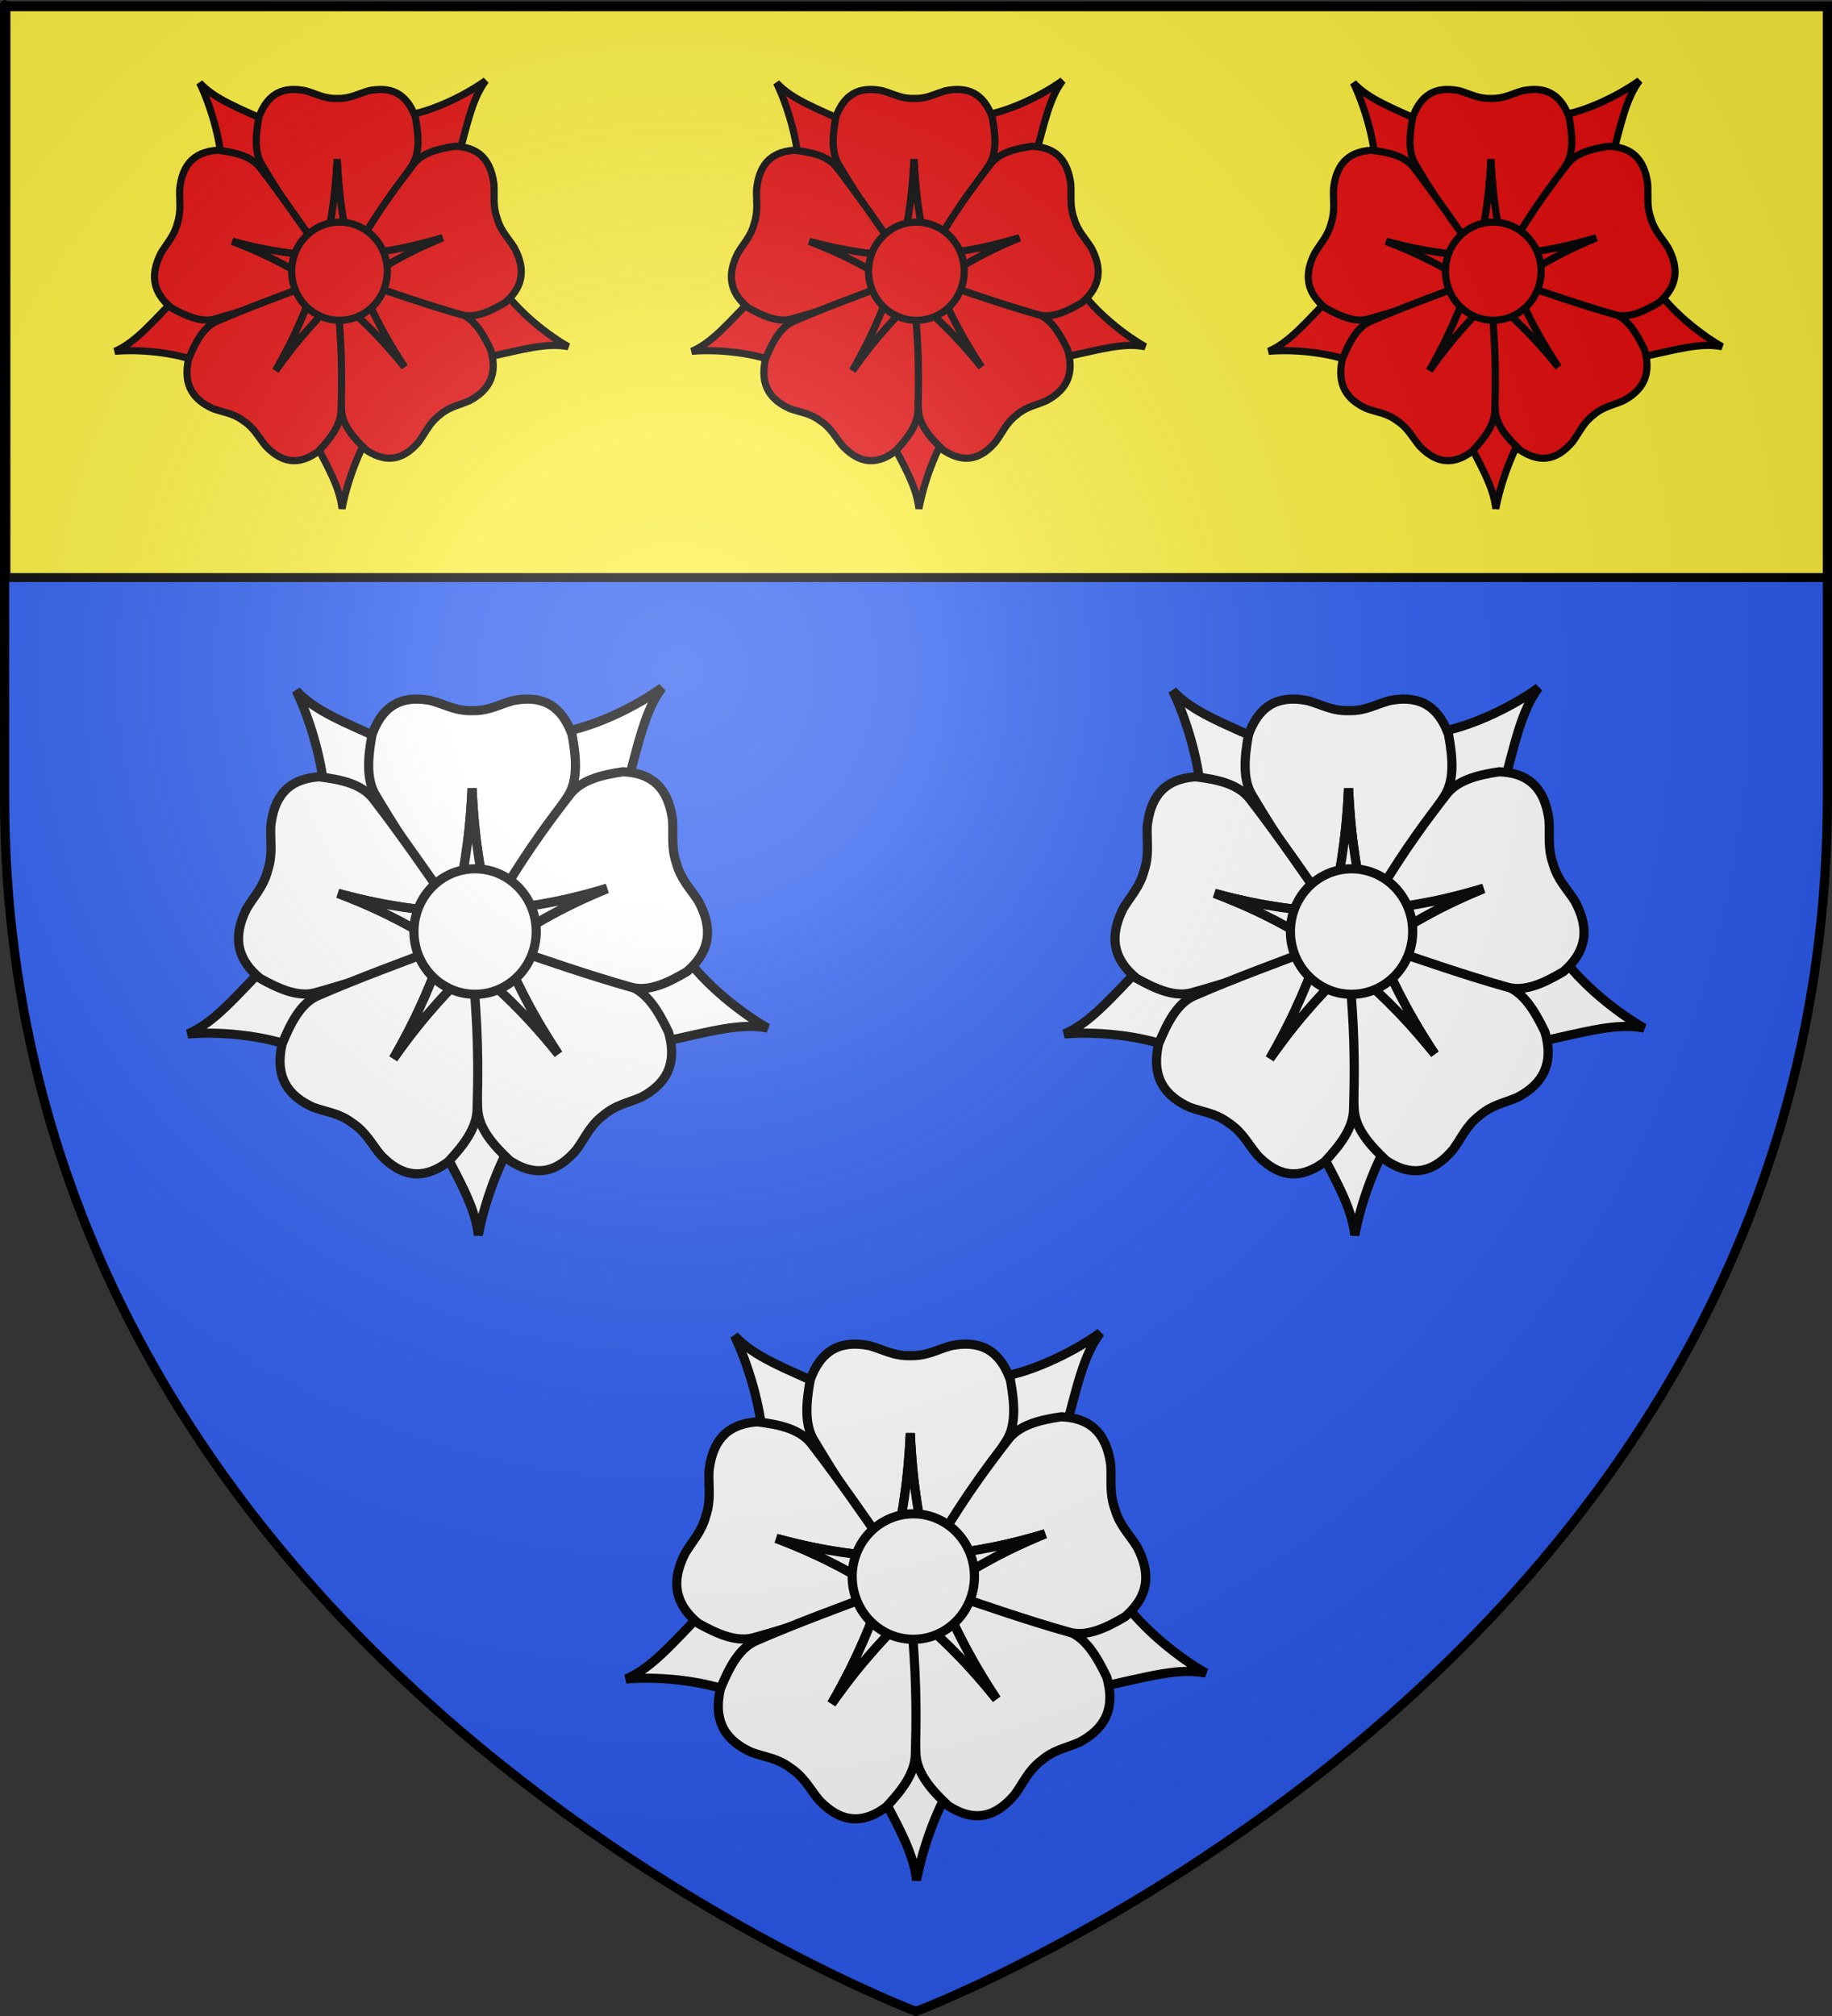 <?xml version="1.0" encoding="UTF-8" standalone="no"?>
<svg
   xmlns:dc="http://purl.org/dc/elements/1.1/"
   xmlns:cc="http://web.resource.org/cc/"
   xmlns:rdf="http://www.w3.org/1999/02/22-rdf-syntax-ns#"
   xmlns:svg="http://www.w3.org/2000/svg"
   xmlns="http://www.w3.org/2000/svg"
   xmlns:xlink="http://www.w3.org/1999/xlink"
   xmlns:sodipodi="http://sodipodi.sourceforge.net/DTD/sodipodi-0.dtd"
   xmlns:inkscape="http://www.inkscape.org/namespaces/inkscape"
   height="660"
   width="600"
   version="1.0"
   id="svg2"
   sodipodi:version="0.32"
   inkscape:version="0.44.1"
   sodipodi:docname="Blason Maisons-Laffitte01.svg"
   sodipodi:docbase="C:\Documents and Settings\Standard\Mes documents\Ouiqui\Blasons"
   inkscape:export-filename="/Users/olivier/Desktop/Blason Rouge/Blason_Vide_3D.png"
   inkscape:export-xdpi="144"
   inkscape:export-ydpi="144">
  <rect width="100%" height="100%" fill="#333333" stroke="none"/>
  <sodipodi:namedview
     inkscape:window-height="712"
     inkscape:window-width="1024"
     inkscape:pageshadow="2"
     inkscape:pageopacity="0.0"
     guidetolerance="10.0"
     gridtolerance="10.0"
     objecttolerance="10.0"
     borderopacity="1.0"
     bordercolor="#666666"
     pagecolor="#ffffff"
     id="base"
     showgrid="false"
     height="660px"
     inkscape:zoom="0.55390031"
     inkscape:cx="325.20985"
     inkscape:cy="301.68281"
     inkscape:window-x="-4"
     inkscape:window-y="-4"
     inkscape:current-layer="layer4"
     showguides="true"
     inkscape:guide-bbox="true" />
  <desc
     id="desc4">Flag of Canton of Valais (Wallis)</desc>
  <defs
     id="defs6">
    <linearGradient
       id="linearGradient2893">
      <stop
         style="stop-color:white;stop-opacity:0.314;"
         offset="0"
         id="stop2895" />
      <stop
         id="stop2897"
         offset="0.19"
         style="stop-color:white;stop-opacity:0.251;" />
      <stop
         style="stop-color:#6b6b6b;stop-opacity:0.125;"
         offset="0.6"
         id="stop2901" />
      <stop
         style="stop-color:black;stop-opacity:0.125;"
         offset="1"
         id="stop2899" />
    </linearGradient>
    <linearGradient
       id="linearGradient2885">
      <stop
         id="stop2887"
         offset="0"
         style="stop-color:white;stop-opacity:1;" />
      <stop
         style="stop-color:white;stop-opacity:1;"
         offset="0.229"
         id="stop2891" />
      <stop
         id="stop2889"
         offset="1"
         style="stop-color:black;stop-opacity:1;" />
    </linearGradient>
    <linearGradient
       id="linearGradient2955">
      <stop
         id="stop2867"
         offset="0"
         style="stop-color:#fd0000;stop-opacity:1;" />
      <stop
         style="stop-color:#e77275;stop-opacity:0.659;"
         offset="0.5"
         id="stop2873" />
      <stop
         style="stop-color:black;stop-opacity:0.323;"
         offset="1"
         id="stop2959" />
    </linearGradient>
    <radialGradient
       inkscape:collect="always"
       xlink:href="#linearGradient2955"
       id="radialGradient2961"
       cx="225.524"
       cy="218.901"
       fx="225.524"
       fy="218.901"
       r="300"
       gradientTransform="matrix(-4.167939e-4,2.183,-1.884,-3.599562e-4,615.597,-289.121)"
       gradientUnits="userSpaceOnUse" />
    <polygon
       id="star"
       transform="scale(53,53)"
       points="0,-1 0.588,0.809 -0.951,-0.309 0.951,-0.309 -0.588,0.809 0,-1 " />
    <clipPath
       id="clip">
      <path
         d="M 0,-200 L 0,600 L 300,600 L 300,-200 L 0,-200 z "
         id="path10" />
    </clipPath>
    <radialGradient
       inkscape:collect="always"
       xlink:href="#linearGradient2955"
       id="radialGradient1911"
       gradientUnits="userSpaceOnUse"
       gradientTransform="matrix(-4.167939e-4,2.183,-1.884,-3.599562e-4,615.597,-289.121)"
       cx="225.524"
       cy="218.901"
       fx="225.524"
       fy="218.901"
       r="300" />
    <radialGradient
       inkscape:collect="always"
       xlink:href="#linearGradient2955"
       id="radialGradient2865"
       gradientUnits="userSpaceOnUse"
       gradientTransform="matrix(0,1.749,-1.593,-1.049767e-7,551.788,-191.29)"
       cx="225.524"
       cy="218.901"
       fx="225.524"
       fy="218.901"
       r="300" />
    <radialGradient
       inkscape:collect="always"
       xlink:href="#linearGradient2955"
       id="radialGradient2871"
       gradientUnits="userSpaceOnUse"
       gradientTransform="matrix(0,1.386,-1.323,-5.741131e-8,-158.082,-109.541)"
       cx="225.524"
       cy="218.901"
       fx="225.524"
       fy="218.901"
       r="300" />
    <radialGradient
       inkscape:collect="always"
       xlink:href="#linearGradient2893"
       id="radialGradient3163"
       gradientUnits="userSpaceOnUse"
       gradientTransform="matrix(1.353,0,0,1.349,-77.629,-85.747)"
       cx="221.445"
       cy="226.331"
       fx="221.445"
       fy="226.331"
       r="300" />
  </defs>
  <g
     inkscape:groupmode="layer"
     id="layer3"
     inkscape:label="Fond écu"
     style="display:inline">
    <path
       id="path2855"
       style="fill:#2b5df2;fill-opacity:0.981;fill-rule:evenodd;stroke:none;stroke-width:1px;stroke-linecap:butt;stroke-linejoin:miter;stroke-opacity:1"
       d="M 300,659.013 C 300,659.013 598.5,546.693 598.5,261.242 C 598.5,-24.21 598.5,2.69 598.5,2.69 L 1.5,2.69 L 1.5,261.242 C 1.5,546.693 300,659.013 300,659.013 z "
       sodipodi:nodetypes="cccccc" />
  </g>
  <g
     inkscape:groupmode="layer"
     id="layer4"
     inkscape:label="Meubles">
    <rect
       style="opacity:1;fill:#fcef3c;fill-opacity:1;fill-rule:evenodd;stroke:black;stroke-width:2.918;stroke-linecap:round;stroke-linejoin:round;stroke-miterlimit:4;stroke-dasharray:none;stroke-dashoffset:0;stroke-opacity:1"
       id="rect11373"
       width="597.529"
       height="187.123"
       x="1.959"
       y="1.959" />
    <g
       id="g12313"
       transform="translate(1.4e-5,0.513)">
      <g
         id="g10310">
        <path
           d="M 251.425,336.06 C 243.45,331.594 230.815,322.023 223.288,311.067 L 188.84,312.148 L 185.334,323.417 L 217.05,340.56 C 232.662,337.219 242.312,334.258 251.425,336.06 z "
           style="fill:white;fill-opacity:1;fill-rule:evenodd;stroke:black;stroke-width:3;stroke-linecap:butt;stroke-linejoin:miter;stroke-miterlimit:4;stroke-dasharray:none;stroke-opacity:1"
           id="path6237" />
        <path
           d="M 156.654,403.889 C 158.349,394.543 163.298,378.998 171.011,368.187 L 159.86,333.829 L 148.606,333.627 L 142.424,370.614 C 150.063,385.344 155.597,394.183 156.654,403.889 z "
           style="fill:white;fill-opacity:1;fill-rule:evenodd;stroke:black;stroke-width:3;stroke-linecap:butt;stroke-linejoin:miter;stroke-miterlimit:4;stroke-dasharray:none;stroke-opacity:1"
           id="path6239" />
        <path
           d="M 61.519,337.997 C 70.519,337.194 86.061,338.018 98.023,342.924 L 126.413,322.337 L 123.559,310.866 L 88.087,314.579 C 76.688,326.305 70.104,334.306 61.519,337.997 z "
           style="fill:white;fill-opacity:1;fill-rule:evenodd;stroke:black;stroke-width:3;stroke-linecap:butt;stroke-linejoin:miter;stroke-miterlimit:4;stroke-dasharray:none;stroke-opacity:1"
           id="path6241" />
        <path
           d="M 216.83,224.639 C 209.392,230.036 195.505,237.436 182.807,239.421 L 167.834,272.126 L 175.708,280.6 L 204.77,258.853 C 209.155,242.716 211.11,232.329 216.83,224.639 z "
           style="fill:white;fill-opacity:1;fill-rule:evenodd;stroke:black;stroke-width:3;stroke-linecap:butt;stroke-linejoin:miter;stroke-miterlimit:4;stroke-dasharray:none;stroke-opacity:1"
           id="path6243" />
        <path
           d="M 97.014,225.592 C 101.118,234.069 106.263,249.543 106.468,263.065 L 135.282,282.988 L 144.286,275.872 L 127.628,242.669 C 113.018,235.976 103.5,232.574 97.014,225.592 z "
           style="fill:white;fill-opacity:1;fill-rule:evenodd;stroke:black;stroke-width:3;stroke-linecap:butt;stroke-linejoin:miter;stroke-miterlimit:4;stroke-dasharray:none;stroke-opacity:1"
           id="path6245" />
        <path
           d="M 136.623,228.36 C 130.193,228.299 124.947,231.362 121.832,240.031 C 120.457,247.653 119.876,254.858 123.16,260.025 C 135.084,280.101 141.376,287.398 149.194,298.154 C 151.293,286.486 153.719,276.877 154.604,257.532 C 155.488,276.877 157.914,286.486 160.013,298.154 C 168.859,285.532 177.852,272.987 186.054,260.025 C 189.337,254.858 188.75,247.653 187.375,240.031 C 183.542,229.361 176.481,227.184 167.956,228.872 C 163.294,230.194 159.92,232.282 154.72,232.13 L 154.71,232.131 L 154.495,232.131 L 154.493,232.13 C 149.294,232.282 145.913,230.194 141.252,228.872 C 139.653,228.555 138.106,228.374 136.623,228.36 z "
           style="fill:white;fill-opacity:1;fill-rule:evenodd;stroke:black;stroke-width:3;stroke-linecap:butt;stroke-linejoin:miter;stroke-miterlimit:4;stroke-dasharray:none;stroke-opacity:1"
           id="path6249" />
        <path
           d="M 154.604,257.532 C 153.719,276.877 151.293,286.486 149.194,298.154 C 149.163,298.112 149.132,298.073 149.102,298.031 L 149.114,298.277 L 159.927,298.277 L 159.952,297.818 C 157.867,286.301 155.48,276.689 154.604,257.532 z "
           style="fill:white;fill-opacity:1;fill-rule:evenodd;stroke:black;stroke-width:3;stroke-linecap:butt;stroke-linejoin:miter;stroke-miterlimit:4;stroke-dasharray:none;stroke-opacity:1"
           id="path6251" />
        <path
           d="M 78.954,301.451 C 77,307.906 78.23,314.091 85.172,319.785 C 91.677,323.419 98.04,326.131 103.695,324.351 C 125.421,318.274 133.895,314.094 145.957,309.4 C 135.996,303.842 127.998,298.564 110.716,291.963 C 128.52,296.783 137.95,297.178 149.151,298.509 C 140.316,285.878 131.595,273.122 122.262,261.04 C 118.545,256.209 111.838,254.673 104.521,253.807 C 93.713,254.516 89.654,260.981 88.668,270.061 C 88.491,275.144 89.388,279.157 87.715,284.346 L 87.713,284.357 L 87.649,284.573 L 87.648,284.575 C 86.252,289.854 83.36,292.641 80.785,296.943 C 80.026,298.458 79.405,299.962 78.954,301.451 z "
           style="fill:white;fill-opacity:1;fill-rule:evenodd;stroke:black;stroke-width:3;stroke-linecap:butt;stroke-linejoin:miter;stroke-miterlimit:4;stroke-dasharray:none;stroke-opacity:1"
           id="path6253" />
        <path
           d="M 110.716,291.963 C 127.998,298.564 135.996,303.842 145.957,309.4 C 145.91,309.419 145.866,309.438 145.819,309.457 L 146.045,309.517 L 149.237,298.632 L 148.828,298.471 C 137.768,297.17 128.348,296.736 110.716,291.963 z "
           style="fill:white;fill-opacity:1;fill-rule:evenodd;stroke:black;stroke-width:3;stroke-linecap:butt;stroke-linejoin:miter;stroke-miterlimit:4;stroke-dasharray:none;stroke-opacity:1"
           id="path6255" />
        <path
           d="M 213.976,356.127 C 219.108,352.047 221.495,346.25 218.948,337.376 C 215.629,330.452 211.921,324.366 206.328,322.379 C 185.261,314.122 176.051,312.379 163.631,308.872 C 168.717,319.47 172.353,328.645 182.844,344.549 C 170.95,329.782 163.468,323.722 155.053,315.82 C 155.344,331.508 155.472,347.228 156.47,362.77 C 156.856,368.975 161.49,374.311 166.989,379.469 C 176.202,385.466 183.058,382.658 188.84,375.844 C 191.771,371.803 193.238,367.98 197.448,364.762 L 197.456,364.755 L 197.626,364.616 L 197.628,364.616 C 201.661,361.156 205.55,360.64 210.01,358.695 C 211.46,357.919 212.791,357.069 213.976,356.127 z "
           style="fill:white;fill-opacity:1;fill-rule:evenodd;stroke:black;stroke-width:3;stroke-linecap:butt;stroke-linejoin:miter;stroke-miterlimit:4;stroke-dasharray:none;stroke-opacity:1"
           id="path6257" />
        <path
           d="M 182.844,344.549 C 172.353,328.645 168.717,319.47 163.631,308.872 C 163.679,308.886 163.726,308.897 163.775,308.91 L 163.623,308.723 L 155.051,315.667 L 155.297,316.048 C 163.613,323.839 171.066,329.925 182.844,344.549 z "
           style="fill:white;fill-opacity:1;fill-rule:evenodd;stroke:black;stroke-width:3;stroke-linecap:butt;stroke-linejoin:miter;stroke-miterlimit:4;stroke-dasharray:none;stroke-opacity:1"
           id="path6259" />
        <path
           d="M 128.317,380.832 C 133.621,384.662 139.597,385.203 146.772,379.838 C 151.948,374.321 156.245,368.682 156.256,362.464 C 156.988,338.794 155.629,329.04 154.836,315.517 C 146.916,323.968 139.815,330.517 128.838,346.053 C 138.346,329.477 141.421,320.077 145.856,309.159 C 131.832,314.436 117.726,319.562 104.056,325.5 C 98.595,327.859 95.268,334.184 92.374,341.317 C 89.906,352.426 94.613,358.383 102.583,361.992 C 107.151,363.635 111.058,363.885 115.292,367.067 L 115.301,367.073 L 115.48,367.199 L 115.481,367.201 C 119.877,370.13 121.577,373.85 124.746,377.687 C 125.905,378.889 127.093,379.948 128.317,380.832 z "
           style="fill:white;fill-opacity:1;fill-rule:evenodd;stroke:black;stroke-width:3;stroke-linecap:butt;stroke-linejoin:miter;stroke-miterlimit:4;stroke-dasharray:none;stroke-opacity:1"
           id="path6261" />
        <path
           d="M 128.838,346.053 C 139.815,330.517 146.916,323.968 154.836,315.517 C 154.839,315.57 154.844,315.621 154.847,315.674 L 154.967,315.462 L 145.993,309.107 L 145.729,309.474 C 141.362,320.258 138.254,329.638 128.838,346.053 z "
           style="fill:white;fill-opacity:1;fill-rule:evenodd;stroke:black;stroke-width:3;stroke-linecap:butt;stroke-linejoin:miter;stroke-miterlimit:4;stroke-dasharray:none;stroke-opacity:1"
           id="path6263" />
        <path
           d="M 219.244,263.174 C 217.242,256.736 212.808,252.481 204.015,252.147 C 196.722,253.214 190.057,254.941 186.462,259.872 C 172.227,278.201 167.68,286.817 160.51,298.064 C 171.674,296.424 181.091,295.769 198.769,290.46 C 181.657,297.536 173.794,303.033 163.974,308.863 C 178.155,313.652 192.314,318.613 206.595,322.65 C 212.292,324.273 218.583,321.381 224.996,317.569 C 233.363,310.326 233.061,302.582 228.814,294.613 C 226.133,290.383 223.175,287.683 221.648,282.445 L 221.644,282.435 L 221.575,282.22 L 221.575,282.218 C 219.774,277.077 220.569,273.034 220.266,267.958 C 220.039,266.261 219.707,264.659 219.244,263.174 z "
           style="fill:white;fill-opacity:1;fill-rule:evenodd;stroke:black;stroke-width:3;stroke-linecap:butt;stroke-linejoin:miter;stroke-miterlimit:4;stroke-dasharray:none;stroke-opacity:1"
           id="path6265" />
        <g
           transform="matrix(6.297037e-2,0.196,-0.186,6.634494e-2,198.322,187.92)"
           style="fill:white;fill-opacity:1;stroke:black;stroke-width:14.858;stroke-miterlimit:4;stroke-dasharray:none;stroke-opacity:1"
           id="g6267">
          <path
             d="M 469.438,156.219 C 464.94,249.558 452.609,295.919 441.938,352.219 C 441.782,352.016 441.624,351.828 441.469,351.625 L 441.531,352.812 L 496.5,352.812 L 496.625,350.594 C 486.026,295.026 473.892,248.653 469.438,156.219 z "
             style="fill:white;fill-opacity:1;fill-rule:evenodd;stroke:black;stroke-width:14.858;stroke-linecap:butt;stroke-linejoin:miter;stroke-miterlimit:4;stroke-dasharray:none;stroke-opacity:1"
             id="path6269" />
        </g>
        <path
           id="path6271"
           style="fill:white;fill-opacity:1;fill-rule:evenodd;stroke:black;stroke-width:3;stroke-miterlimit:4;stroke-dasharray:none;stroke-opacity:1"
           d="M 175.621,304.455 C 175.624,315.8 166.657,324.999 155.594,324.999 C 144.532,324.999 135.565,315.8 135.568,304.455 C 135.565,293.11 144.532,283.912 155.594,283.912 C 166.657,283.912 175.624,293.11 175.621,304.455 L 175.621,304.455 z " />
      </g>
      <g
         id="g10329">
        <path
           d="M 538.481,336.06 C 530.506,331.594 517.87,322.023 510.344,311.067 L 475.895,312.148 L 472.389,323.417 L 504.105,340.56 C 519.718,337.219 529.367,334.258 538.481,336.06 z "
           style="fill:white;fill-opacity:1;fill-rule:evenodd;stroke:black;stroke-width:3;stroke-linecap:butt;stroke-linejoin:miter;stroke-miterlimit:4;stroke-dasharray:none;stroke-opacity:1"
           id="path4267" />
        <path
           d="M 443.709,403.889 C 445.405,394.543 450.353,378.998 458.066,368.187 L 446.915,333.829 L 435.661,333.627 L 429.479,370.614 C 437.118,385.344 442.653,394.183 443.709,403.889 z "
           style="fill:white;fill-opacity:1;fill-rule:evenodd;stroke:black;stroke-width:3;stroke-linecap:butt;stroke-linejoin:miter;stroke-miterlimit:4;stroke-dasharray:none;stroke-opacity:1"
           id="path4269" />
        <path
           d="M 348.574,337.997 C 357.574,337.194 373.116,338.018 385.078,342.924 L 413.468,322.337 L 410.615,310.866 L 375.143,314.579 C 363.744,326.305 357.16,334.306 348.574,337.997 z "
           style="fill:white;fill-opacity:1;fill-rule:evenodd;stroke:black;stroke-width:3;stroke-linecap:butt;stroke-linejoin:miter;stroke-miterlimit:4;stroke-dasharray:none;stroke-opacity:1"
           id="path4271" />
        <path
           d="M 503.885,224.639 C 496.447,230.036 482.56,237.436 469.863,239.421 L 454.889,272.126 L 462.763,280.6 L 491.826,258.853 C 496.21,242.716 498.165,232.329 503.885,224.639 z "
           style="fill:white;fill-opacity:1;fill-rule:evenodd;stroke:black;stroke-width:3;stroke-linecap:butt;stroke-linejoin:miter;stroke-miterlimit:4;stroke-dasharray:none;stroke-opacity:1"
           id="path4273" />
        <path
           d="M 384.069,225.592 C 388.173,234.069 393.318,249.543 393.523,263.065 L 422.337,282.988 L 431.341,275.872 L 414.683,242.669 C 400.073,235.976 390.555,232.574 384.069,225.592 z "
           style="fill:white;fill-opacity:1;fill-rule:evenodd;stroke:black;stroke-width:3;stroke-linecap:butt;stroke-linejoin:miter;stroke-miterlimit:4;stroke-dasharray:none;stroke-opacity:1"
           id="path4275" />
        <path
           d="M 423.678,228.36 C 417.248,228.299 412.002,231.362 408.887,240.031 C 407.513,247.653 406.932,254.858 410.215,260.025 C 422.139,280.101 428.432,287.398 436.249,298.154 C 438.348,286.486 440.774,276.877 441.659,257.532 C 442.544,276.877 444.969,286.486 447.069,298.154 C 455.915,285.532 464.908,272.987 473.109,260.025 C 476.392,254.858 475.805,247.653 474.431,240.031 C 470.597,229.361 463.537,227.184 455.011,228.872 C 450.35,230.194 446.975,232.282 441.776,232.13 L 441.765,232.131 L 441.55,232.131 L 441.548,232.13 C 436.349,232.282 432.968,230.194 428.307,228.872 C 426.708,228.555 425.162,228.374 423.678,228.36 z "
           style="fill:white;fill-opacity:1;fill-rule:evenodd;stroke:black;stroke-width:3;stroke-linecap:butt;stroke-linejoin:miter;stroke-miterlimit:4;stroke-dasharray:none;stroke-opacity:1"
           id="path4279" />
        <path
           d="M 441.659,257.532 C 440.774,276.877 438.348,286.486 436.249,298.154 C 436.219,298.112 436.188,298.073 436.157,298.031 L 436.169,298.277 L 446.983,298.277 L 447.007,297.818 C 444.922,286.301 442.535,276.689 441.659,257.532 z "
           style="fill:white;fill-opacity:1;fill-rule:evenodd;stroke:black;stroke-width:3;stroke-linecap:butt;stroke-linejoin:miter;stroke-miterlimit:4;stroke-dasharray:none;stroke-opacity:1"
           id="path4281" />
        <path
           d="M 366.01,301.451 C 364.056,307.906 365.285,314.091 372.227,319.785 C 378.732,323.419 385.095,326.131 390.75,324.351 C 412.476,318.274 420.95,314.094 433.013,309.4 C 423.051,303.842 415.053,298.564 397.772,291.963 C 415.576,296.783 425.005,297.178 436.207,298.509 C 427.372,285.878 418.65,273.122 409.317,261.04 C 405.601,256.209 398.893,254.673 391.576,253.807 C 380.768,254.516 376.71,260.981 375.723,270.061 C 375.546,275.144 376.444,279.157 374.771,284.346 L 374.768,284.357 L 374.705,284.573 L 374.703,284.575 C 373.307,289.854 370.415,292.641 367.84,296.943 C 367.081,298.458 366.461,299.962 366.01,301.451 z "
           style="fill:white;fill-opacity:1;fill-rule:evenodd;stroke:black;stroke-width:3;stroke-linecap:butt;stroke-linejoin:miter;stroke-miterlimit:4;stroke-dasharray:none;stroke-opacity:1"
           id="path4283" />
        <path
           d="M 397.772,291.963 C 415.053,298.564 423.051,303.842 433.013,309.4 C 432.965,309.419 432.921,309.438 432.874,309.457 L 433.101,309.517 L 436.293,298.632 L 435.883,298.471 C 424.824,297.17 415.403,296.736 397.772,291.963 z "
           style="fill:white;fill-opacity:1;fill-rule:evenodd;stroke:black;stroke-width:3;stroke-linecap:butt;stroke-linejoin:miter;stroke-miterlimit:4;stroke-dasharray:none;stroke-opacity:1"
           id="path4285" />
        <path
           d="M 501.031,356.127 C 506.164,352.047 508.55,346.25 506.004,337.376 C 502.684,330.452 498.976,324.366 493.384,322.379 C 472.316,314.122 463.106,312.379 450.686,308.872 C 455.772,319.47 459.409,328.645 469.899,344.549 C 458.006,329.782 450.524,323.722 442.109,315.82 C 442.399,331.508 442.527,347.228 443.525,362.77 C 443.911,368.975 448.545,374.311 454.045,379.469 C 463.257,385.466 470.113,382.658 475.896,375.844 C 478.826,371.803 480.293,367.98 484.503,364.762 L 484.511,364.755 L 484.681,364.616 L 484.683,364.616 C 488.717,361.156 492.605,360.64 497.065,358.695 C 498.516,357.919 499.846,357.069 501.031,356.127 z "
           style="fill:white;fill-opacity:1;fill-rule:evenodd;stroke:black;stroke-width:3;stroke-linecap:butt;stroke-linejoin:miter;stroke-miterlimit:4;stroke-dasharray:none;stroke-opacity:1"
           id="path4287" />
        <path
           d="M 469.899,344.549 C 459.409,328.645 455.772,319.47 450.686,308.872 C 450.734,308.886 450.782,308.897 450.83,308.91 L 450.678,308.723 L 442.106,315.667 L 442.352,316.048 C 450.668,323.839 458.121,329.925 469.899,344.549 z "
           style="fill:white;fill-opacity:1;fill-rule:evenodd;stroke:black;stroke-width:3;stroke-linecap:butt;stroke-linejoin:miter;stroke-miterlimit:4;stroke-dasharray:none;stroke-opacity:1"
           id="path4289" />
        <path
           d="M 415.372,380.832 C 420.676,384.662 426.652,385.203 433.827,379.838 C 439.003,374.321 443.3,368.682 443.311,362.464 C 444.044,338.794 442.684,329.04 441.891,315.517 C 433.971,323.968 426.87,330.517 415.894,346.053 C 425.402,329.477 428.476,320.077 432.911,309.159 C 418.887,314.436 404.781,319.562 391.112,325.5 C 385.651,327.859 382.323,334.184 379.429,341.317 C 376.961,352.426 381.668,358.383 389.638,361.992 C 394.207,363.635 398.113,363.885 402.348,367.067 L 402.357,367.073 L 402.535,367.199 L 402.536,367.201 C 406.932,370.13 408.633,373.85 411.801,377.687 C 412.961,378.889 414.148,379.948 415.372,380.832 z "
           style="fill:white;fill-opacity:1;fill-rule:evenodd;stroke:black;stroke-width:3;stroke-linecap:butt;stroke-linejoin:miter;stroke-miterlimit:4;stroke-dasharray:none;stroke-opacity:1"
           id="path4291" />
        <path
           d="M 415.894,346.053 C 426.87,330.517 433.971,323.968 441.891,315.517 C 441.894,315.57 441.899,315.621 441.902,315.674 L 442.023,315.462 L 433.048,309.107 L 432.784,309.474 C 428.417,320.258 425.309,329.638 415.894,346.053 z "
           style="fill:white;fill-opacity:1;fill-rule:evenodd;stroke:black;stroke-width:3;stroke-linecap:butt;stroke-linejoin:miter;stroke-miterlimit:4;stroke-dasharray:none;stroke-opacity:1"
           id="path4293" />
        <path
           d="M 506.3,263.174 C 504.297,256.736 499.863,252.481 491.07,252.147 C 483.777,253.214 477.112,254.941 473.517,259.872 C 459.282,278.201 454.736,286.817 447.565,298.064 C 458.73,296.424 468.146,295.769 485.825,290.46 C 468.713,297.536 460.849,303.033 451.029,308.863 C 465.21,313.652 479.369,318.613 493.65,322.65 C 499.347,324.273 505.639,321.381 512.051,317.569 C 520.419,310.326 520.116,302.582 515.87,294.613 C 513.188,290.383 510.231,287.683 508.703,282.445 L 508.699,282.435 L 508.63,282.22 L 508.631,282.218 C 506.829,277.077 507.625,273.034 507.321,267.958 C 507.094,266.261 506.762,264.659 506.3,263.174 z "
           style="fill:white;fill-opacity:1;fill-rule:evenodd;stroke:black;stroke-width:3;stroke-linecap:butt;stroke-linejoin:miter;stroke-miterlimit:4;stroke-dasharray:none;stroke-opacity:1"
           id="path4295" />
        <g
           transform="matrix(6.297037e-2,0.196,-0.186,6.634494e-2,485.378,187.92)"
           style="fill:white;fill-opacity:1;stroke:black;stroke-width:14.858;stroke-miterlimit:4;stroke-dasharray:none;stroke-opacity:1"
           id="g4297">
          <path
             d="M 469.438,156.219 C 464.94,249.558 452.609,295.919 441.938,352.219 C 441.782,352.016 441.624,351.828 441.469,351.625 L 441.531,352.812 L 496.5,352.812 L 496.625,350.594 C 486.026,295.026 473.892,248.653 469.438,156.219 z "
             style="fill:white;fill-opacity:1;fill-rule:evenodd;stroke:black;stroke-width:14.858;stroke-linecap:butt;stroke-linejoin:miter;stroke-miterlimit:4;stroke-dasharray:none;stroke-opacity:1"
             id="path4299" />
        </g>
        <path
           id="path4301"
           style="fill:white;fill-opacity:1;fill-rule:evenodd;stroke:black;stroke-width:3;stroke-miterlimit:4;stroke-dasharray:none;stroke-opacity:1"
           d="M 462.676,304.455 C 462.679,315.8 453.712,324.999 442.65,324.999 C 431.587,324.999 422.62,315.8 422.623,304.455 C 422.62,293.11 431.587,283.912 442.65,283.912 C 453.712,283.912 462.679,293.11 462.676,304.455 L 462.676,304.455 z " />
      </g>
    </g>
    <g
       id="g10348"
       transform="translate(0,-10)">
      <path
         d="M 394.953,557.74 C 386.978,553.274 374.343,543.703 366.816,532.748 L 332.367,533.828 L 328.861,545.097 L 360.577,562.241 C 376.19,558.9 385.839,555.938 394.953,557.74 z "
         style="fill:white;fill-opacity:1;fill-rule:evenodd;stroke:black;stroke-width:3;stroke-linecap:butt;stroke-linejoin:miter;stroke-miterlimit:4;stroke-dasharray:none;stroke-opacity:1"
         id="path4147" />
      <path
         d="M 300.182,625.569 C 301.877,616.223 306.826,600.678 314.538,589.867 L 303.388,555.509 L 292.134,555.307 L 285.951,592.294 C 293.591,607.024 299.125,615.863 300.182,625.569 z "
         style="fill:white;fill-opacity:1;fill-rule:evenodd;stroke:black;stroke-width:3;stroke-linecap:butt;stroke-linejoin:miter;stroke-miterlimit:4;stroke-dasharray:none;stroke-opacity:1"
         id="path4149" />
      <path
         d="M 205.047,559.678 C 214.046,558.875 229.589,559.698 241.551,564.604 L 269.94,544.017 L 267.087,532.546 L 231.615,536.259 C 220.216,547.985 213.632,555.986 205.047,559.678 z "
         style="fill:white;fill-opacity:1;fill-rule:evenodd;stroke:black;stroke-width:3;stroke-linecap:butt;stroke-linejoin:miter;stroke-miterlimit:4;stroke-dasharray:none;stroke-opacity:1"
         id="path4151" />
      <path
         d="M 360.358,446.32 C 352.919,451.716 339.032,459.116 326.335,461.101 L 311.361,493.806 L 319.235,502.28 L 348.298,480.533 C 352.683,464.396 354.638,454.009 360.358,446.32 z "
         style="fill:white;fill-opacity:1;fill-rule:evenodd;stroke:black;stroke-width:3;stroke-linecap:butt;stroke-linejoin:miter;stroke-miterlimit:4;stroke-dasharray:none;stroke-opacity:1"
         id="path4153" />
      <path
         d="M 240.541,447.272 C 244.645,455.749 249.79,471.223 249.996,484.745 L 278.81,504.668 L 287.814,497.553 L 271.156,464.349 C 256.546,457.656 247.028,454.254 240.541,447.272 z "
         style="fill:white;fill-opacity:1;fill-rule:evenodd;stroke:black;stroke-width:3;stroke-linecap:butt;stroke-linejoin:miter;stroke-miterlimit:4;stroke-dasharray:none;stroke-opacity:1"
         id="path4155" />
      <path
         d="M 280.15,450.04 C 273.72,449.979 268.475,453.042 265.36,461.712 C 263.985,469.333 263.404,476.538 266.688,481.706 C 278.612,501.781 284.904,509.078 292.722,519.835 C 294.821,508.166 297.246,498.557 298.131,479.212 C 299.016,498.557 301.442,508.166 303.541,519.835 C 312.387,507.212 321.38,494.667 329.581,481.706 C 332.865,476.538 332.278,469.333 330.903,461.712 C 327.069,451.041 320.009,448.864 311.483,450.552 C 306.822,451.874 303.447,453.963 298.248,453.81 L 298.238,453.811 L 298.022,453.811 L 298.021,453.81 C 292.821,453.963 289.441,451.874 284.779,450.552 C 283.181,450.236 281.634,450.055 280.15,450.04 z "
         style="fill:white;fill-opacity:1;fill-rule:evenodd;stroke:black;stroke-width:3;stroke-linecap:butt;stroke-linejoin:miter;stroke-miterlimit:4;stroke-dasharray:none;stroke-opacity:1"
         id="path4159" />
      <path
         d="M 298.131,479.212 C 297.246,498.557 294.821,508.166 292.722,519.835 C 292.691,519.792 292.66,519.754 292.629,519.712 L 292.642,519.958 L 303.455,519.958 L 303.48,519.498 C 301.395,507.981 299.008,498.37 298.131,479.212 z "
         style="fill:white;fill-opacity:1;fill-rule:evenodd;stroke:black;stroke-width:3;stroke-linecap:butt;stroke-linejoin:miter;stroke-miterlimit:4;stroke-dasharray:none;stroke-opacity:1"
         id="path4161" />
      <path
         d="M 222.482,523.131 C 220.528,529.586 221.757,535.771 228.7,541.466 C 235.205,545.099 241.568,547.811 247.223,546.031 C 268.948,539.955 277.423,535.774 289.485,531.08 C 279.523,525.523 271.526,520.244 254.244,513.643 C 272.048,518.463 281.478,518.858 292.679,520.189 C 283.844,507.558 275.123,494.802 265.789,482.72 C 262.073,477.89 255.365,476.353 248.048,475.487 C 237.24,476.197 233.182,482.661 232.196,491.741 C 232.019,496.824 232.916,500.838 231.243,506.026 L 231.241,506.037 L 231.177,506.254 L 231.176,506.255 C 229.779,511.534 226.888,514.321 224.312,518.623 C 223.554,520.139 222.933,521.642 222.482,523.131 z "
         style="fill:white;fill-opacity:1;fill-rule:evenodd;stroke:black;stroke-width:3;stroke-linecap:butt;stroke-linejoin:miter;stroke-miterlimit:4;stroke-dasharray:none;stroke-opacity:1"
         id="path4163" />
      <path
         d="M 254.244,513.643 C 271.526,520.244 279.523,525.523 289.485,531.08 C 289.438,531.099 289.393,531.119 289.346,531.137 L 289.573,531.197 L 292.765,520.312 L 292.355,520.152 C 281.296,518.851 271.876,518.416 254.244,513.643 z "
         style="fill:white;fill-opacity:1;fill-rule:evenodd;stroke:black;stroke-width:3;stroke-linecap:butt;stroke-linejoin:miter;stroke-miterlimit:4;stroke-dasharray:none;stroke-opacity:1"
         id="path4165" />
      <path
         d="M 357.503,577.808 C 362.636,573.727 365.023,567.93 362.476,559.057 C 359.157,552.132 355.448,546.047 349.856,544.059 C 328.788,535.802 319.579,534.059 307.158,530.552 C 312.245,541.15 315.881,550.326 326.372,566.23 C 314.478,551.462 306.996,545.403 298.581,537.5 C 298.871,553.188 299,568.908 299.997,584.451 C 300.384,590.656 305.018,595.991 310.517,601.15 C 319.729,607.146 326.586,604.338 332.368,597.525 C 335.298,593.483 336.766,589.66 340.975,586.442 L 340.983,586.435 L 341.154,586.297 L 341.156,586.296 C 345.189,582.836 349.077,582.32 353.538,580.375 C 354.988,579.599 356.319,578.749 357.503,577.808 z "
         style="fill:white;fill-opacity:1;fill-rule:evenodd;stroke:black;stroke-width:3;stroke-linecap:butt;stroke-linejoin:miter;stroke-miterlimit:4;stroke-dasharray:none;stroke-opacity:1"
         id="path4167" />
      <path
         d="M 326.372,566.23 C 315.881,550.326 312.245,541.15 307.158,530.552 C 307.207,530.566 307.254,530.577 307.302,530.59 L 307.15,530.403 L 298.578,537.348 L 298.825,537.728 C 307.141,545.519 314.593,551.605 326.372,566.23 z "
         style="fill:white;fill-opacity:1;fill-rule:evenodd;stroke:black;stroke-width:3;stroke-linecap:butt;stroke-linejoin:miter;stroke-miterlimit:4;stroke-dasharray:none;stroke-opacity:1"
         id="path4169" />
      <path
         d="M 271.845,602.512 C 277.149,606.342 283.124,606.883 290.3,601.518 C 295.476,596.001 299.773,590.362 299.783,584.144 C 300.516,560.474 299.157,550.72 298.364,537.198 C 290.443,545.648 283.343,552.198 272.366,567.733 C 281.874,551.157 284.948,541.757 289.384,530.839 C 275.359,536.116 261.253,541.242 247.584,547.18 C 242.123,549.539 238.795,555.864 235.901,562.997 C 233.434,574.106 238.141,580.063 246.11,583.673 C 250.679,585.315 254.586,585.565 258.82,588.747 L 258.829,588.753 L 259.008,588.879 L 259.009,588.881 C 263.405,591.81 265.105,595.53 268.274,599.367 C 269.433,600.569 270.621,601.628 271.845,602.512 z "
         style="fill:white;fill-opacity:1;fill-rule:evenodd;stroke:black;stroke-width:3;stroke-linecap:butt;stroke-linejoin:miter;stroke-miterlimit:4;stroke-dasharray:none;stroke-opacity:1"
         id="path4171" />
      <path
         d="M 272.366,567.733 C 283.343,552.198 290.443,545.648 298.364,537.198 C 298.367,537.251 298.372,537.301 298.375,537.354 L 298.495,537.142 L 289.52,530.787 L 289.257,531.154 C 284.889,541.938 281.782,551.318 272.366,567.733 z "
         style="fill:white;fill-opacity:1;fill-rule:evenodd;stroke:black;stroke-width:3;stroke-linecap:butt;stroke-linejoin:miter;stroke-miterlimit:4;stroke-dasharray:none;stroke-opacity:1"
         id="path4173" />
      <path
         d="M 362.772,484.854 C 360.769,478.416 356.336,474.161 347.543,473.827 C 340.25,474.894 333.585,476.621 329.989,481.552 C 315.754,499.881 311.208,508.497 304.038,519.744 C 315.202,518.104 324.619,517.449 342.297,512.14 C 325.185,519.216 317.322,524.713 307.501,530.543 C 321.683,535.332 335.842,540.293 350.122,544.33 C 355.82,545.953 362.111,543.061 368.524,539.249 C 376.891,532.007 376.589,524.263 372.342,516.293 C 369.661,512.064 366.703,509.364 365.176,504.125 L 365.172,504.115 L 365.103,503.9 L 365.103,503.898 C 363.302,498.757 364.097,494.714 363.794,489.638 C 363.567,487.941 363.234,486.34 362.772,484.854 z "
         style="fill:white;fill-opacity:1;fill-rule:evenodd;stroke:black;stroke-width:3;stroke-linecap:butt;stroke-linejoin:miter;stroke-miterlimit:4;stroke-dasharray:none;stroke-opacity:1"
         id="path4175" />
      <path
         id="path4179"
         style="fill:white;fill-opacity:1;fill-rule:evenodd;stroke:black;stroke-width:3;stroke-linecap:butt;stroke-linejoin:miter;stroke-miterlimit:4;stroke-dasharray:none;stroke-opacity:1"
         d="M 342.297,512.14 C 324.619,517.449 315.202,518.104 304.038,519.744 C 304.066,519.7 304.091,519.656 304.119,519.612 L 303.902,519.703 L 307.363,530.497 L 307.784,530.374 C 317.473,524.606 325.351,519.147 342.297,512.14 z " />
      <path
         id="path4181"
         style="fill:white;fill-opacity:1;fill-rule:evenodd;stroke:black;stroke-width:3;stroke-miterlimit:4;stroke-dasharray:none;stroke-opacity:1"
         d="M 319.148,526.135 C 319.151,537.48 310.184,546.679 299.122,546.679 C 288.06,546.679 279.093,537.48 279.096,526.135 C 279.093,514.79 288.06,505.592 299.122,505.592 C 310.184,505.592 319.151,514.79 319.148,526.135 L 319.148,526.135 z " />
    </g>
    <g
       id="g12260"
       transform="translate(7.923,6)">
      <g
         transform="matrix(0.782,0,0,0.782,-83.584,10.355)"
         id="g11287">
        <path
           d="M 334.775,124.23 C 326.8,119.764 314.164,110.193 306.638,99.238 L 272.189,100.318 L 268.683,111.587 L 300.399,128.731 C 316.011,125.39 325.661,122.428 334.775,124.23 z "
           style="fill:#e20909;fill-opacity:1;fill-rule:evenodd;stroke:black;stroke-width:3;stroke-linecap:butt;stroke-linejoin:miter;stroke-miterlimit:4;stroke-dasharray:none;stroke-opacity:1"
           id="path4187" />
        <path
           d="M 240.003,192.059 C 241.698,182.713 246.647,167.168 254.36,156.357 L 243.209,121.999 L 231.955,121.797 L 225.773,158.784 C 233.412,173.514 238.947,182.353 240.003,192.059 z "
           style="fill:#e20909;fill-opacity:1;fill-rule:evenodd;stroke:black;stroke-width:3;stroke-linecap:butt;stroke-linejoin:miter;stroke-miterlimit:4;stroke-dasharray:none;stroke-opacity:1"
           id="path4189" />
        <path
           d="M 144.868,126.168 C 153.868,125.365 169.41,126.188 181.372,131.094 L 209.762,110.507 L 206.909,99.036 L 171.437,102.749 C 160.037,114.475 153.454,122.476 144.868,126.168 z "
           style="fill:#e20909;fill-opacity:1;fill-rule:evenodd;stroke:black;stroke-width:3;stroke-linecap:butt;stroke-linejoin:miter;stroke-miterlimit:4;stroke-dasharray:none;stroke-opacity:1"
           id="path4191" />
        <path
           d="M 300.179,12.81 C 292.741,18.206 278.854,25.606 266.156,27.591 L 251.183,60.296 L 259.057,68.77 L 288.119,47.023 C 292.504,30.886 294.459,20.499 300.179,12.81 z "
           style="fill:#e20909;fill-opacity:1;fill-rule:evenodd;stroke:black;stroke-width:3;stroke-linecap:butt;stroke-linejoin:miter;stroke-miterlimit:4;stroke-dasharray:none;stroke-opacity:1"
           id="path4193" />
        <path
           d="M 180.363,13.762 C 184.467,22.239 189.612,37.713 189.817,51.235 L 218.631,71.158 L 227.635,64.043 L 210.977,30.839 C 196.367,24.146 186.849,20.744 180.363,13.762 z "
           style="fill:#e20909;fill-opacity:1;fill-rule:evenodd;stroke:black;stroke-width:3;stroke-linecap:butt;stroke-linejoin:miter;stroke-miterlimit:4;stroke-dasharray:none;stroke-opacity:1"
           id="path4195" />
        <path
           d="M 219.972,16.53 C 213.542,16.469 208.296,19.532 205.181,28.202 C 203.806,35.823 203.225,43.028 206.509,48.196 C 218.433,68.271 224.726,75.568 232.543,86.325 C 234.642,74.656 237.068,65.047 237.953,45.702 C 238.838,65.047 241.263,74.656 243.362,86.325 C 252.208,73.702 261.201,61.157 269.403,48.196 C 272.686,43.028 272.099,35.823 270.724,28.202 C 266.891,17.531 259.83,15.354 251.305,17.042 C 246.643,18.364 243.269,20.453 238.07,20.3 L 238.059,20.301 L 237.844,20.301 L 237.842,20.3 C 232.643,20.453 229.262,18.364 224.601,17.042 C 223.002,16.726 221.455,16.545 219.972,16.53 z "
           style="fill:#e20909;fill-opacity:1;fill-rule:evenodd;stroke:black;stroke-width:3;stroke-linecap:butt;stroke-linejoin:miter;stroke-miterlimit:4;stroke-dasharray:none;stroke-opacity:1"
           id="path4199" />
        <path
           d="M 237.953,45.702 C 237.068,65.047 234.642,74.656 232.543,86.325 C 232.512,86.282 232.481,86.244 232.451,86.202 L 232.463,86.448 L 243.276,86.448 L 243.301,85.988 C 241.216,74.471 238.829,64.86 237.953,45.702 z "
           style="fill:#e20909;fill-opacity:1;fill-rule:evenodd;stroke:black;stroke-width:3;stroke-linecap:butt;stroke-linejoin:miter;stroke-miterlimit:4;stroke-dasharray:none;stroke-opacity:1"
           id="path4201" />
        <path
           d="M 162.303,89.622 C 160.349,96.076 161.579,102.261 168.521,107.956 C 175.026,111.589 181.389,114.301 187.044,112.521 C 208.77,106.445 217.244,102.264 229.306,97.57 C 219.345,92.013 211.347,86.734 194.065,80.133 C 211.87,84.953 221.299,85.348 232.5,86.679 C 223.665,74.048 214.944,61.292 205.611,49.21 C 201.894,44.38 195.187,42.843 187.87,41.977 C 177.062,42.687 173.003,49.151 172.017,58.231 C 171.84,63.314 172.737,67.328 171.064,72.516 L 171.062,72.527 L 170.998,72.744 L 170.997,72.745 C 169.601,78.024 166.709,80.811 164.134,85.113 C 163.375,86.629 162.754,88.132 162.303,89.622 z "
           style="fill:#e20909;fill-opacity:1;fill-rule:evenodd;stroke:black;stroke-width:3;stroke-linecap:butt;stroke-linejoin:miter;stroke-miterlimit:4;stroke-dasharray:none;stroke-opacity:1"
           id="path4203" />
        <path
           d="M 194.065,80.133 C 211.347,86.734 219.345,92.013 229.306,97.57 C 229.259,97.589 229.215,97.609 229.168,97.627 L 229.394,97.687 L 232.587,86.802 L 232.177,86.642 C 221.117,85.341 211.697,84.906 194.065,80.133 z "
           style="fill:#e20909;fill-opacity:1;fill-rule:evenodd;stroke:black;stroke-width:3;stroke-linecap:butt;stroke-linejoin:miter;stroke-miterlimit:4;stroke-dasharray:none;stroke-opacity:1"
           id="path4205" />
        <path
           d="M 297.325,144.298 C 302.458,140.217 304.844,134.42 302.298,125.547 C 298.978,118.622 295.27,112.537 289.677,110.549 C 268.61,102.292 259.4,100.549 246.98,97.042 C 252.066,107.64 255.702,116.816 266.193,132.72 C 254.3,117.952 246.817,111.893 238.403,103.991 C 238.693,119.678 238.821,135.398 239.819,150.941 C 240.205,157.146 244.839,162.481 250.338,167.64 C 259.551,173.636 266.407,170.828 272.189,164.015 C 275.12,159.973 276.587,156.15 280.797,152.932 L 280.805,152.925 L 280.975,152.787 L 280.977,152.786 C 285.01,149.326 288.899,148.81 293.359,146.865 C 294.809,146.089 296.14,145.239 297.325,144.298 z "
           style="fill:#e20909;fill-opacity:1;fill-rule:evenodd;stroke:black;stroke-width:3;stroke-linecap:butt;stroke-linejoin:miter;stroke-miterlimit:4;stroke-dasharray:none;stroke-opacity:1"
           id="path4207" />
        <path
           d="M 266.193,132.72 C 255.702,116.816 252.066,107.64 246.98,97.042 C 247.028,97.056 247.075,97.067 247.124,97.08 L 246.972,96.893 L 238.4,103.838 L 238.646,104.218 C 246.962,112.009 254.415,118.095 266.193,132.72 z "
           style="fill:#e20909;fill-opacity:1;fill-rule:evenodd;stroke:black;stroke-width:3;stroke-linecap:butt;stroke-linejoin:miter;stroke-miterlimit:4;stroke-dasharray:none;stroke-opacity:1"
           id="path4209" />
        <path
           d="M 211.666,169.002 C 216.97,172.832 222.946,173.373 230.121,168.008 C 235.297,162.491 239.594,156.852 239.605,150.634 C 240.337,126.964 238.978,117.21 238.185,103.688 C 230.265,112.138 223.164,118.688 212.187,134.223 C 221.695,117.647 224.77,108.247 229.205,97.329 C 215.181,102.606 201.075,107.732 187.405,113.67 C 181.945,116.029 178.617,122.354 175.723,129.487 C 173.255,140.596 177.962,146.553 185.932,150.163 C 190.501,151.805 194.407,152.055 198.641,155.237 L 198.65,155.243 L 198.829,155.369 L 198.83,155.371 C 203.226,158.3 204.926,162.02 208.095,165.857 C 209.254,167.059 210.442,168.119 211.666,169.002 z "
           style="fill:#e20909;fill-opacity:1;fill-rule:evenodd;stroke:black;stroke-width:3;stroke-linecap:butt;stroke-linejoin:miter;stroke-miterlimit:4;stroke-dasharray:none;stroke-opacity:1"
           id="path4211" />
        <path
           d="M 212.187,134.223 C 223.164,118.688 230.265,112.138 238.185,103.688 C 238.188,103.741 238.193,103.791 238.196,103.844 L 238.316,103.632 L 229.342,97.277 L 229.078,97.645 C 224.711,108.428 221.603,117.808 212.187,134.223 z "
           style="fill:#e20909;fill-opacity:1;fill-rule:evenodd;stroke:black;stroke-width:3;stroke-linecap:butt;stroke-linejoin:miter;stroke-miterlimit:4;stroke-dasharray:none;stroke-opacity:1"
           id="path4213" />
        <path
           d="M 302.593,51.344 C 300.591,44.906 296.157,40.651 287.364,40.317 C 280.071,41.384 273.406,43.111 269.811,48.043 C 255.576,66.371 251.029,74.988 243.859,86.234 C 255.023,84.594 264.44,83.939 282.118,78.63 C 265.007,85.706 257.143,91.203 247.323,97.033 C 261.504,101.822 275.663,106.783 289.944,110.82 C 295.641,112.443 301.932,109.551 308.345,105.739 C 316.713,98.497 316.41,90.753 312.163,82.783 C 309.482,78.554 306.524,75.854 304.997,70.615 L 304.993,70.605 L 304.924,70.39 L 304.924,70.388 C 303.123,65.247 303.918,61.204 303.615,56.128 C 303.388,54.431 303.056,52.83 302.593,51.344 z "
           style="fill:#e20909;fill-opacity:1;fill-rule:evenodd;stroke:black;stroke-width:3;stroke-linecap:butt;stroke-linejoin:miter;stroke-miterlimit:4;stroke-dasharray:none;stroke-opacity:1"
           id="path4215" />
        <path
           id="path4219"
           style="fill:#e20909;fill-opacity:1;fill-rule:evenodd;stroke:black;stroke-width:3;stroke-linecap:butt;stroke-linejoin:miter;stroke-miterlimit:4;stroke-dasharray:none;stroke-opacity:1"
           d="M 282.118,78.63 C 264.44,83.939 255.023,84.594 243.859,86.234 C 243.887,86.19 243.912,86.146 243.94,86.102 L 243.723,86.193 L 247.184,96.987 L 247.606,96.864 C 257.294,91.096 265.172,85.637 282.118,78.63 z " />
        <path
           id="path4221"
           style="fill:#e20909;fill-opacity:1;fill-rule:evenodd;stroke:black;stroke-width:3;stroke-miterlimit:4;stroke-dasharray:none;stroke-opacity:1"
           d="M 258.97,92.625 C 258.973,103.97 250.006,113.169 238.943,113.169 C 227.881,113.169 218.914,103.97 218.917,92.625 C 218.914,81.28 227.881,72.082 238.943,72.082 C 250.006,72.082 258.973,81.28 258.97,92.625 L 258.97,92.625 z " />
      </g>
      <g
         transform="matrix(0.782,0,0,0.782,105.352,10.355)"
         id="g11339">
        <path
           d="M 334.775,124.23 C 326.8,119.764 314.164,110.193 306.638,99.238 L 272.189,100.318 L 268.683,111.587 L 300.399,128.731 C 316.011,125.39 325.661,122.428 334.775,124.23 z "
           style="fill:#e20909;fill-opacity:1;fill-rule:evenodd;stroke:black;stroke-width:3;stroke-linecap:butt;stroke-linejoin:miter;stroke-miterlimit:4;stroke-dasharray:none;stroke-opacity:1"
           id="path11341" />
        <path
           d="M 240.003,192.059 C 241.698,182.713 246.647,167.168 254.36,156.357 L 243.209,121.999 L 231.955,121.797 L 225.773,158.784 C 233.412,173.514 238.947,182.353 240.003,192.059 z "
           style="fill:#e20909;fill-opacity:1;fill-rule:evenodd;stroke:black;stroke-width:3;stroke-linecap:butt;stroke-linejoin:miter;stroke-miterlimit:4;stroke-dasharray:none;stroke-opacity:1"
           id="path11343" />
        <path
           d="M 144.868,126.168 C 153.868,125.365 169.41,126.188 181.372,131.094 L 209.762,110.507 L 206.909,99.036 L 171.437,102.749 C 160.037,114.475 153.454,122.476 144.868,126.168 z "
           style="fill:#e20909;fill-opacity:1;fill-rule:evenodd;stroke:black;stroke-width:3;stroke-linecap:butt;stroke-linejoin:miter;stroke-miterlimit:4;stroke-dasharray:none;stroke-opacity:1"
           id="path11345" />
        <path
           d="M 300.179,12.81 C 292.741,18.206 278.854,25.606 266.156,27.591 L 251.183,60.296 L 259.057,68.77 L 288.119,47.023 C 292.504,30.886 294.459,20.499 300.179,12.81 z "
           style="fill:#e20909;fill-opacity:1;fill-rule:evenodd;stroke:black;stroke-width:3;stroke-linecap:butt;stroke-linejoin:miter;stroke-miterlimit:4;stroke-dasharray:none;stroke-opacity:1"
           id="path11347" />
        <path
           d="M 180.363,13.762 C 184.467,22.239 189.612,37.713 189.817,51.235 L 218.631,71.158 L 227.635,64.043 L 210.977,30.839 C 196.367,24.146 186.849,20.744 180.363,13.762 z "
           style="fill:#e20909;fill-opacity:1;fill-rule:evenodd;stroke:black;stroke-width:3;stroke-linecap:butt;stroke-linejoin:miter;stroke-miterlimit:4;stroke-dasharray:none;stroke-opacity:1"
           id="path11349" />
        <path
           d="M 219.972,16.53 C 213.542,16.469 208.296,19.532 205.181,28.202 C 203.806,35.823 203.225,43.028 206.509,48.196 C 218.433,68.271 224.726,75.568 232.543,86.325 C 234.642,74.656 237.068,65.047 237.953,45.702 C 238.838,65.047 241.263,74.656 243.362,86.325 C 252.208,73.702 261.201,61.157 269.403,48.196 C 272.686,43.028 272.099,35.823 270.724,28.202 C 266.891,17.531 259.83,15.354 251.305,17.042 C 246.643,18.364 243.269,20.453 238.07,20.3 L 238.059,20.301 L 237.844,20.301 L 237.842,20.3 C 232.643,20.453 229.262,18.364 224.601,17.042 C 223.002,16.726 221.455,16.545 219.972,16.53 z "
           style="fill:#e20909;fill-opacity:1;fill-rule:evenodd;stroke:black;stroke-width:3;stroke-linecap:butt;stroke-linejoin:miter;stroke-miterlimit:4;stroke-dasharray:none;stroke-opacity:1"
           id="path11351" />
        <path
           d="M 237.953,45.702 C 237.068,65.047 234.642,74.656 232.543,86.325 C 232.512,86.282 232.481,86.244 232.451,86.202 L 232.463,86.448 L 243.276,86.448 L 243.301,85.988 C 241.216,74.471 238.829,64.86 237.953,45.702 z "
           style="fill:#e20909;fill-opacity:1;fill-rule:evenodd;stroke:black;stroke-width:3;stroke-linecap:butt;stroke-linejoin:miter;stroke-miterlimit:4;stroke-dasharray:none;stroke-opacity:1"
           id="path11353" />
        <path
           d="M 162.303,89.622 C 160.349,96.076 161.579,102.261 168.521,107.956 C 175.026,111.589 181.389,114.301 187.044,112.521 C 208.77,106.445 217.244,102.264 229.306,97.57 C 219.345,92.013 211.347,86.734 194.065,80.133 C 211.87,84.953 221.299,85.348 232.5,86.679 C 223.665,74.048 214.944,61.292 205.611,49.21 C 201.894,44.38 195.187,42.843 187.87,41.977 C 177.062,42.687 173.003,49.151 172.017,58.231 C 171.84,63.314 172.737,67.328 171.064,72.516 L 171.062,72.527 L 170.998,72.744 L 170.997,72.745 C 169.601,78.024 166.709,80.811 164.134,85.113 C 163.375,86.629 162.754,88.132 162.303,89.622 z "
           style="fill:#e20909;fill-opacity:1;fill-rule:evenodd;stroke:black;stroke-width:3;stroke-linecap:butt;stroke-linejoin:miter;stroke-miterlimit:4;stroke-dasharray:none;stroke-opacity:1"
           id="path11355" />
        <path
           d="M 194.065,80.133 C 211.347,86.734 219.345,92.013 229.306,97.57 C 229.259,97.589 229.215,97.609 229.168,97.627 L 229.394,97.687 L 232.587,86.802 L 232.177,86.642 C 221.117,85.341 211.697,84.906 194.065,80.133 z "
           style="fill:#e20909;fill-opacity:1;fill-rule:evenodd;stroke:black;stroke-width:3;stroke-linecap:butt;stroke-linejoin:miter;stroke-miterlimit:4;stroke-dasharray:none;stroke-opacity:1"
           id="path11357" />
        <path
           d="M 297.325,144.298 C 302.458,140.217 304.844,134.42 302.298,125.547 C 298.978,118.622 295.27,112.537 289.677,110.549 C 268.61,102.292 259.4,100.549 246.98,97.042 C 252.066,107.64 255.702,116.816 266.193,132.72 C 254.3,117.952 246.817,111.893 238.403,103.991 C 238.693,119.678 238.821,135.398 239.819,150.941 C 240.205,157.146 244.839,162.481 250.338,167.64 C 259.551,173.636 266.407,170.828 272.189,164.015 C 275.12,159.973 276.587,156.15 280.797,152.932 L 280.805,152.925 L 280.975,152.787 L 280.977,152.786 C 285.01,149.326 288.899,148.81 293.359,146.865 C 294.809,146.089 296.14,145.239 297.325,144.298 z "
           style="fill:#e20909;fill-opacity:1;fill-rule:evenodd;stroke:black;stroke-width:3;stroke-linecap:butt;stroke-linejoin:miter;stroke-miterlimit:4;stroke-dasharray:none;stroke-opacity:1"
           id="path11359" />
        <path
           d="M 266.193,132.72 C 255.702,116.816 252.066,107.64 246.98,97.042 C 247.028,97.056 247.075,97.067 247.124,97.08 L 246.972,96.893 L 238.4,103.838 L 238.646,104.218 C 246.962,112.009 254.415,118.095 266.193,132.72 z "
           style="fill:#e20909;fill-opacity:1;fill-rule:evenodd;stroke:black;stroke-width:3;stroke-linecap:butt;stroke-linejoin:miter;stroke-miterlimit:4;stroke-dasharray:none;stroke-opacity:1"
           id="path11361" />
        <path
           d="M 211.666,169.002 C 216.97,172.832 222.946,173.373 230.121,168.008 C 235.297,162.491 239.594,156.852 239.605,150.634 C 240.337,126.964 238.978,117.21 238.185,103.688 C 230.265,112.138 223.164,118.688 212.187,134.223 C 221.695,117.647 224.77,108.247 229.205,97.329 C 215.181,102.606 201.075,107.732 187.405,113.67 C 181.945,116.029 178.617,122.354 175.723,129.487 C 173.255,140.596 177.962,146.553 185.932,150.163 C 190.501,151.805 194.407,152.055 198.641,155.237 L 198.65,155.243 L 198.829,155.369 L 198.83,155.371 C 203.226,158.3 204.926,162.02 208.095,165.857 C 209.254,167.059 210.442,168.119 211.666,169.002 z "
           style="fill:#e20909;fill-opacity:1;fill-rule:evenodd;stroke:black;stroke-width:3;stroke-linecap:butt;stroke-linejoin:miter;stroke-miterlimit:4;stroke-dasharray:none;stroke-opacity:1"
           id="path11363" />
        <path
           d="M 212.187,134.223 C 223.164,118.688 230.265,112.138 238.185,103.688 C 238.188,103.741 238.193,103.791 238.196,103.844 L 238.316,103.632 L 229.342,97.277 L 229.078,97.645 C 224.711,108.428 221.603,117.808 212.187,134.223 z "
           style="fill:#e20909;fill-opacity:1;fill-rule:evenodd;stroke:black;stroke-width:3;stroke-linecap:butt;stroke-linejoin:miter;stroke-miterlimit:4;stroke-dasharray:none;stroke-opacity:1"
           id="path11365" />
        <path
           d="M 302.593,51.344 C 300.591,44.906 296.157,40.651 287.364,40.317 C 280.071,41.384 273.406,43.111 269.811,48.043 C 255.576,66.371 251.029,74.988 243.859,86.234 C 255.023,84.594 264.44,83.939 282.118,78.63 C 265.007,85.706 257.143,91.203 247.323,97.033 C 261.504,101.822 275.663,106.783 289.944,110.82 C 295.641,112.443 301.932,109.551 308.345,105.739 C 316.713,98.497 316.41,90.753 312.163,82.783 C 309.482,78.554 306.524,75.854 304.997,70.615 L 304.993,70.605 L 304.924,70.39 L 304.924,70.388 C 303.123,65.247 303.918,61.204 303.615,56.128 C 303.388,54.431 303.056,52.83 302.593,51.344 z "
           style="fill:#e20909;fill-opacity:1;fill-rule:evenodd;stroke:black;stroke-width:3;stroke-linecap:butt;stroke-linejoin:miter;stroke-miterlimit:4;stroke-dasharray:none;stroke-opacity:1"
           id="path11367" />
        <path
           id="path11369"
           style="fill:#e20909;fill-opacity:1;fill-rule:evenodd;stroke:black;stroke-width:3;stroke-linecap:butt;stroke-linejoin:miter;stroke-miterlimit:4;stroke-dasharray:none;stroke-opacity:1"
           d="M 282.118,78.63 C 264.44,83.939 255.023,84.594 243.859,86.234 C 243.887,86.19 243.912,86.146 243.94,86.102 L 243.723,86.193 L 247.184,96.987 L 247.606,96.864 C 257.294,91.096 265.172,85.637 282.118,78.63 z " />
        <path
           id="path11371"
           style="fill:#e20909;fill-opacity:1;fill-rule:evenodd;stroke:black;stroke-width:3;stroke-miterlimit:4;stroke-dasharray:none;stroke-opacity:1"
           d="M 258.97,92.625 C 258.973,103.97 250.006,113.169 238.943,113.169 C 227.881,113.169 218.914,103.97 218.917,92.625 C 218.914,81.28 227.881,72.082 238.943,72.082 C 250.006,72.082 258.973,81.28 258.97,92.625 L 258.97,92.625 z " />
      </g>
      <g
         id="g11305"
         transform="matrix(0.782,0,0,0.782,294.288,10.355)">
        <path
           id="path11307"
           style="fill:#e20909;fill-opacity:1;fill-rule:evenodd;stroke:black;stroke-width:3;stroke-linecap:butt;stroke-linejoin:miter;stroke-miterlimit:4;stroke-dasharray:none;stroke-opacity:1"
           d="M 334.775,124.23 C 326.8,119.764 314.164,110.193 306.638,99.238 L 272.189,100.318 L 268.683,111.587 L 300.399,128.731 C 316.011,125.39 325.661,122.428 334.775,124.23 z " />
        <path
           id="path11309"
           style="fill:#e20909;fill-opacity:1;fill-rule:evenodd;stroke:black;stroke-width:3;stroke-linecap:butt;stroke-linejoin:miter;stroke-miterlimit:4;stroke-dasharray:none;stroke-opacity:1"
           d="M 240.003,192.059 C 241.698,182.713 246.647,167.168 254.36,156.357 L 243.209,121.999 L 231.955,121.797 L 225.773,158.784 C 233.412,173.514 238.947,182.353 240.003,192.059 z " />
        <path
           id="path11311"
           style="fill:#e20909;fill-opacity:1;fill-rule:evenodd;stroke:black;stroke-width:3;stroke-linecap:butt;stroke-linejoin:miter;stroke-miterlimit:4;stroke-dasharray:none;stroke-opacity:1"
           d="M 144.868,126.168 C 153.868,125.365 169.41,126.188 181.372,131.094 L 209.762,110.507 L 206.909,99.036 L 171.437,102.749 C 160.037,114.475 153.454,122.476 144.868,126.168 z " />
        <path
           id="path11313"
           style="fill:#e20909;fill-opacity:1;fill-rule:evenodd;stroke:black;stroke-width:3;stroke-linecap:butt;stroke-linejoin:miter;stroke-miterlimit:4;stroke-dasharray:none;stroke-opacity:1"
           d="M 300.179,12.81 C 292.741,18.206 278.854,25.606 266.156,27.591 L 251.183,60.296 L 259.057,68.77 L 288.119,47.023 C 292.504,30.886 294.459,20.499 300.179,12.81 z " />
        <path
           id="path11315"
           style="fill:#e20909;fill-opacity:1;fill-rule:evenodd;stroke:black;stroke-width:3;stroke-linecap:butt;stroke-linejoin:miter;stroke-miterlimit:4;stroke-dasharray:none;stroke-opacity:1"
           d="M 180.363,13.762 C 184.467,22.239 189.612,37.713 189.817,51.235 L 218.631,71.158 L 227.635,64.043 L 210.977,30.839 C 196.367,24.146 186.849,20.744 180.363,13.762 z " />
        <path
           id="path11317"
           style="fill:#e20909;fill-opacity:1;fill-rule:evenodd;stroke:black;stroke-width:3;stroke-linecap:butt;stroke-linejoin:miter;stroke-miterlimit:4;stroke-dasharray:none;stroke-opacity:1"
           d="M 219.972,16.53 C 213.542,16.469 208.296,19.532 205.181,28.202 C 203.806,35.823 203.225,43.028 206.509,48.196 C 218.433,68.271 224.726,75.568 232.543,86.325 C 234.642,74.656 237.068,65.047 237.953,45.702 C 238.838,65.047 241.263,74.656 243.362,86.325 C 252.208,73.702 261.201,61.157 269.403,48.196 C 272.686,43.028 272.099,35.823 270.724,28.202 C 266.891,17.531 259.83,15.354 251.305,17.042 C 246.643,18.364 243.269,20.453 238.07,20.3 L 238.059,20.301 L 237.844,20.301 L 237.842,20.3 C 232.643,20.453 229.262,18.364 224.601,17.042 C 223.002,16.726 221.455,16.545 219.972,16.53 z " />
        <path
           id="path11319"
           style="fill:#e20909;fill-opacity:1;fill-rule:evenodd;stroke:black;stroke-width:3;stroke-linecap:butt;stroke-linejoin:miter;stroke-miterlimit:4;stroke-dasharray:none;stroke-opacity:1"
           d="M 237.953,45.702 C 237.068,65.047 234.642,74.656 232.543,86.325 C 232.512,86.282 232.481,86.244 232.451,86.202 L 232.463,86.448 L 243.276,86.448 L 243.301,85.988 C 241.216,74.471 238.829,64.86 237.953,45.702 z " />
        <path
           id="path11321"
           style="fill:#e20909;fill-opacity:1;fill-rule:evenodd;stroke:black;stroke-width:3;stroke-linecap:butt;stroke-linejoin:miter;stroke-miterlimit:4;stroke-dasharray:none;stroke-opacity:1"
           d="M 162.303,89.622 C 160.349,96.076 161.579,102.261 168.521,107.956 C 175.026,111.589 181.389,114.301 187.044,112.521 C 208.77,106.445 217.244,102.264 229.306,97.57 C 219.345,92.013 211.347,86.734 194.065,80.133 C 211.87,84.953 221.299,85.348 232.5,86.679 C 223.665,74.048 214.944,61.292 205.611,49.21 C 201.894,44.38 195.187,42.843 187.87,41.977 C 177.062,42.687 173.003,49.151 172.017,58.231 C 171.84,63.314 172.737,67.328 171.064,72.516 L 171.062,72.527 L 170.998,72.744 L 170.997,72.745 C 169.601,78.024 166.709,80.811 164.134,85.113 C 163.375,86.629 162.754,88.132 162.303,89.622 z " />
        <path
           id="path11323"
           style="fill:#e20909;fill-opacity:1;fill-rule:evenodd;stroke:black;stroke-width:3;stroke-linecap:butt;stroke-linejoin:miter;stroke-miterlimit:4;stroke-dasharray:none;stroke-opacity:1"
           d="M 194.065,80.133 C 211.347,86.734 219.345,92.013 229.306,97.57 C 229.259,97.589 229.215,97.609 229.168,97.627 L 229.394,97.687 L 232.587,86.802 L 232.177,86.642 C 221.117,85.341 211.697,84.906 194.065,80.133 z " />
        <path
           id="path11325"
           style="fill:#e20909;fill-opacity:1;fill-rule:evenodd;stroke:black;stroke-width:3;stroke-linecap:butt;stroke-linejoin:miter;stroke-miterlimit:4;stroke-dasharray:none;stroke-opacity:1"
           d="M 297.325,144.298 C 302.458,140.217 304.844,134.42 302.298,125.547 C 298.978,118.622 295.27,112.537 289.677,110.549 C 268.61,102.292 259.4,100.549 246.98,97.042 C 252.066,107.64 255.702,116.816 266.193,132.72 C 254.3,117.952 246.817,111.893 238.403,103.991 C 238.693,119.678 238.821,135.398 239.819,150.941 C 240.205,157.146 244.839,162.481 250.338,167.64 C 259.551,173.636 266.407,170.828 272.189,164.015 C 275.12,159.973 276.587,156.15 280.797,152.932 L 280.805,152.925 L 280.975,152.787 L 280.977,152.786 C 285.01,149.326 288.899,148.81 293.359,146.865 C 294.809,146.089 296.14,145.239 297.325,144.298 z " />
        <path
           id="path11327"
           style="fill:#e20909;fill-opacity:1;fill-rule:evenodd;stroke:black;stroke-width:3;stroke-linecap:butt;stroke-linejoin:miter;stroke-miterlimit:4;stroke-dasharray:none;stroke-opacity:1"
           d="M 266.193,132.72 C 255.702,116.816 252.066,107.64 246.98,97.042 C 247.028,97.056 247.075,97.067 247.124,97.08 L 246.972,96.893 L 238.4,103.838 L 238.646,104.218 C 246.962,112.009 254.415,118.095 266.193,132.72 z " />
        <path
           id="path11329"
           style="fill:#e20909;fill-opacity:1;fill-rule:evenodd;stroke:black;stroke-width:3;stroke-linecap:butt;stroke-linejoin:miter;stroke-miterlimit:4;stroke-dasharray:none;stroke-opacity:1"
           d="M 211.666,169.002 C 216.97,172.832 222.946,173.373 230.121,168.008 C 235.297,162.491 239.594,156.852 239.605,150.634 C 240.337,126.964 238.978,117.21 238.185,103.688 C 230.265,112.138 223.164,118.688 212.187,134.223 C 221.695,117.647 224.77,108.247 229.205,97.329 C 215.181,102.606 201.075,107.732 187.405,113.67 C 181.945,116.029 178.617,122.354 175.723,129.487 C 173.255,140.596 177.962,146.553 185.932,150.163 C 190.501,151.805 194.407,152.055 198.641,155.237 L 198.65,155.243 L 198.829,155.369 L 198.83,155.371 C 203.226,158.3 204.926,162.02 208.095,165.857 C 209.254,167.059 210.442,168.119 211.666,169.002 z " />
        <path
           id="path11331"
           style="fill:#e20909;fill-opacity:1;fill-rule:evenodd;stroke:black;stroke-width:3;stroke-linecap:butt;stroke-linejoin:miter;stroke-miterlimit:4;stroke-dasharray:none;stroke-opacity:1"
           d="M 212.187,134.223 C 223.164,118.688 230.265,112.138 238.185,103.688 C 238.188,103.741 238.193,103.791 238.196,103.844 L 238.316,103.632 L 229.342,97.277 L 229.078,97.645 C 224.711,108.428 221.603,117.808 212.187,134.223 z " />
        <path
           id="path11333"
           style="fill:#e20909;fill-opacity:1;fill-rule:evenodd;stroke:black;stroke-width:3;stroke-linecap:butt;stroke-linejoin:miter;stroke-miterlimit:4;stroke-dasharray:none;stroke-opacity:1"
           d="M 302.593,51.344 C 300.591,44.906 296.157,40.651 287.364,40.317 C 280.071,41.384 273.406,43.111 269.811,48.043 C 255.576,66.371 251.029,74.988 243.859,86.234 C 255.023,84.594 264.44,83.939 282.118,78.63 C 265.007,85.706 257.143,91.203 247.323,97.033 C 261.504,101.822 275.663,106.783 289.944,110.82 C 295.641,112.443 301.932,109.551 308.345,105.739 C 316.713,98.497 316.41,90.753 312.163,82.783 C 309.482,78.554 306.524,75.854 304.997,70.615 L 304.993,70.605 L 304.924,70.39 L 304.924,70.388 C 303.123,65.247 303.918,61.204 303.615,56.128 C 303.388,54.431 303.056,52.83 302.593,51.344 z " />
        <path
           d="M 282.118,78.63 C 264.44,83.939 255.023,84.594 243.859,86.234 C 243.887,86.19 243.912,86.146 243.94,86.102 L 243.723,86.193 L 247.184,96.987 L 247.606,96.864 C 257.294,91.096 265.172,85.637 282.118,78.63 z "
           style="fill:#e20909;fill-opacity:1;fill-rule:evenodd;stroke:black;stroke-width:3;stroke-linecap:butt;stroke-linejoin:miter;stroke-miterlimit:4;stroke-dasharray:none;stroke-opacity:1"
           id="path11335" />
        <path
           d="M 258.97,92.625 C 258.973,103.97 250.006,113.169 238.943,113.169 C 227.881,113.169 218.914,103.97 218.917,92.625 C 218.914,81.28 227.881,72.082 238.943,72.082 C 250.006,72.082 258.973,81.28 258.97,92.625 L 258.97,92.625 z "
           style="fill:#e20909;fill-opacity:1;fill-rule:evenodd;stroke:black;stroke-width:3;stroke-miterlimit:4;stroke-dasharray:none;stroke-opacity:1"
           id="path11337" />
      </g>
    </g>
  </g>
  <g
     inkscape:groupmode="layer"
     id="layer2"
     inkscape:label="Reflet final"
     sodipodi:insensitive="true">
    <path
       sodipodi:nodetypes="cccccc"
       d="M 300,658.5 C 300,658.5 598.5,546.18 598.5,260.728 C 598.5,-24.723 598.5,2.176 598.5,2.176 L 1.5,2.176 L 1.5,260.728 C 1.5,546.18 300,658.5 300,658.5 z "
       style="opacity:1;fill:url(#radialGradient3163);fill-opacity:1;fill-rule:evenodd;stroke:none;stroke-width:1px;stroke-linecap:butt;stroke-linejoin:miter;stroke-opacity:1"
       id="path2875"
       inkscape:export-xdpi="144"
       inkscape:export-ydpi="144" />
  </g>
  <g
     inkscape:groupmode="layer"
     id="layer1"
     inkscape:label="Contour final"
     sodipodi:insensitive="true">
    <path
       sodipodi:nodetypes="cccccc"
       d="M 300,658.5 C 300,658.5 1.5,546.18 1.5,260.728 C 1.5,-24.723 1.5,2.176 1.5,2.176 L 598.5,2.176 L 598.5,260.728 C 598.5,546.18 300,658.5 300,658.5 z "
       style="opacity:1;fill:none;fill-opacity:1;fill-rule:evenodd;stroke:black;stroke-width:3;stroke-linecap:butt;stroke-linejoin:miter;stroke-miterlimit:4;stroke-dasharray:none;stroke-opacity:1"
       id="path1411"
       inkscape:export-xdpi="144"
       inkscape:export-ydpi="144" />
  </g>
</svg>
